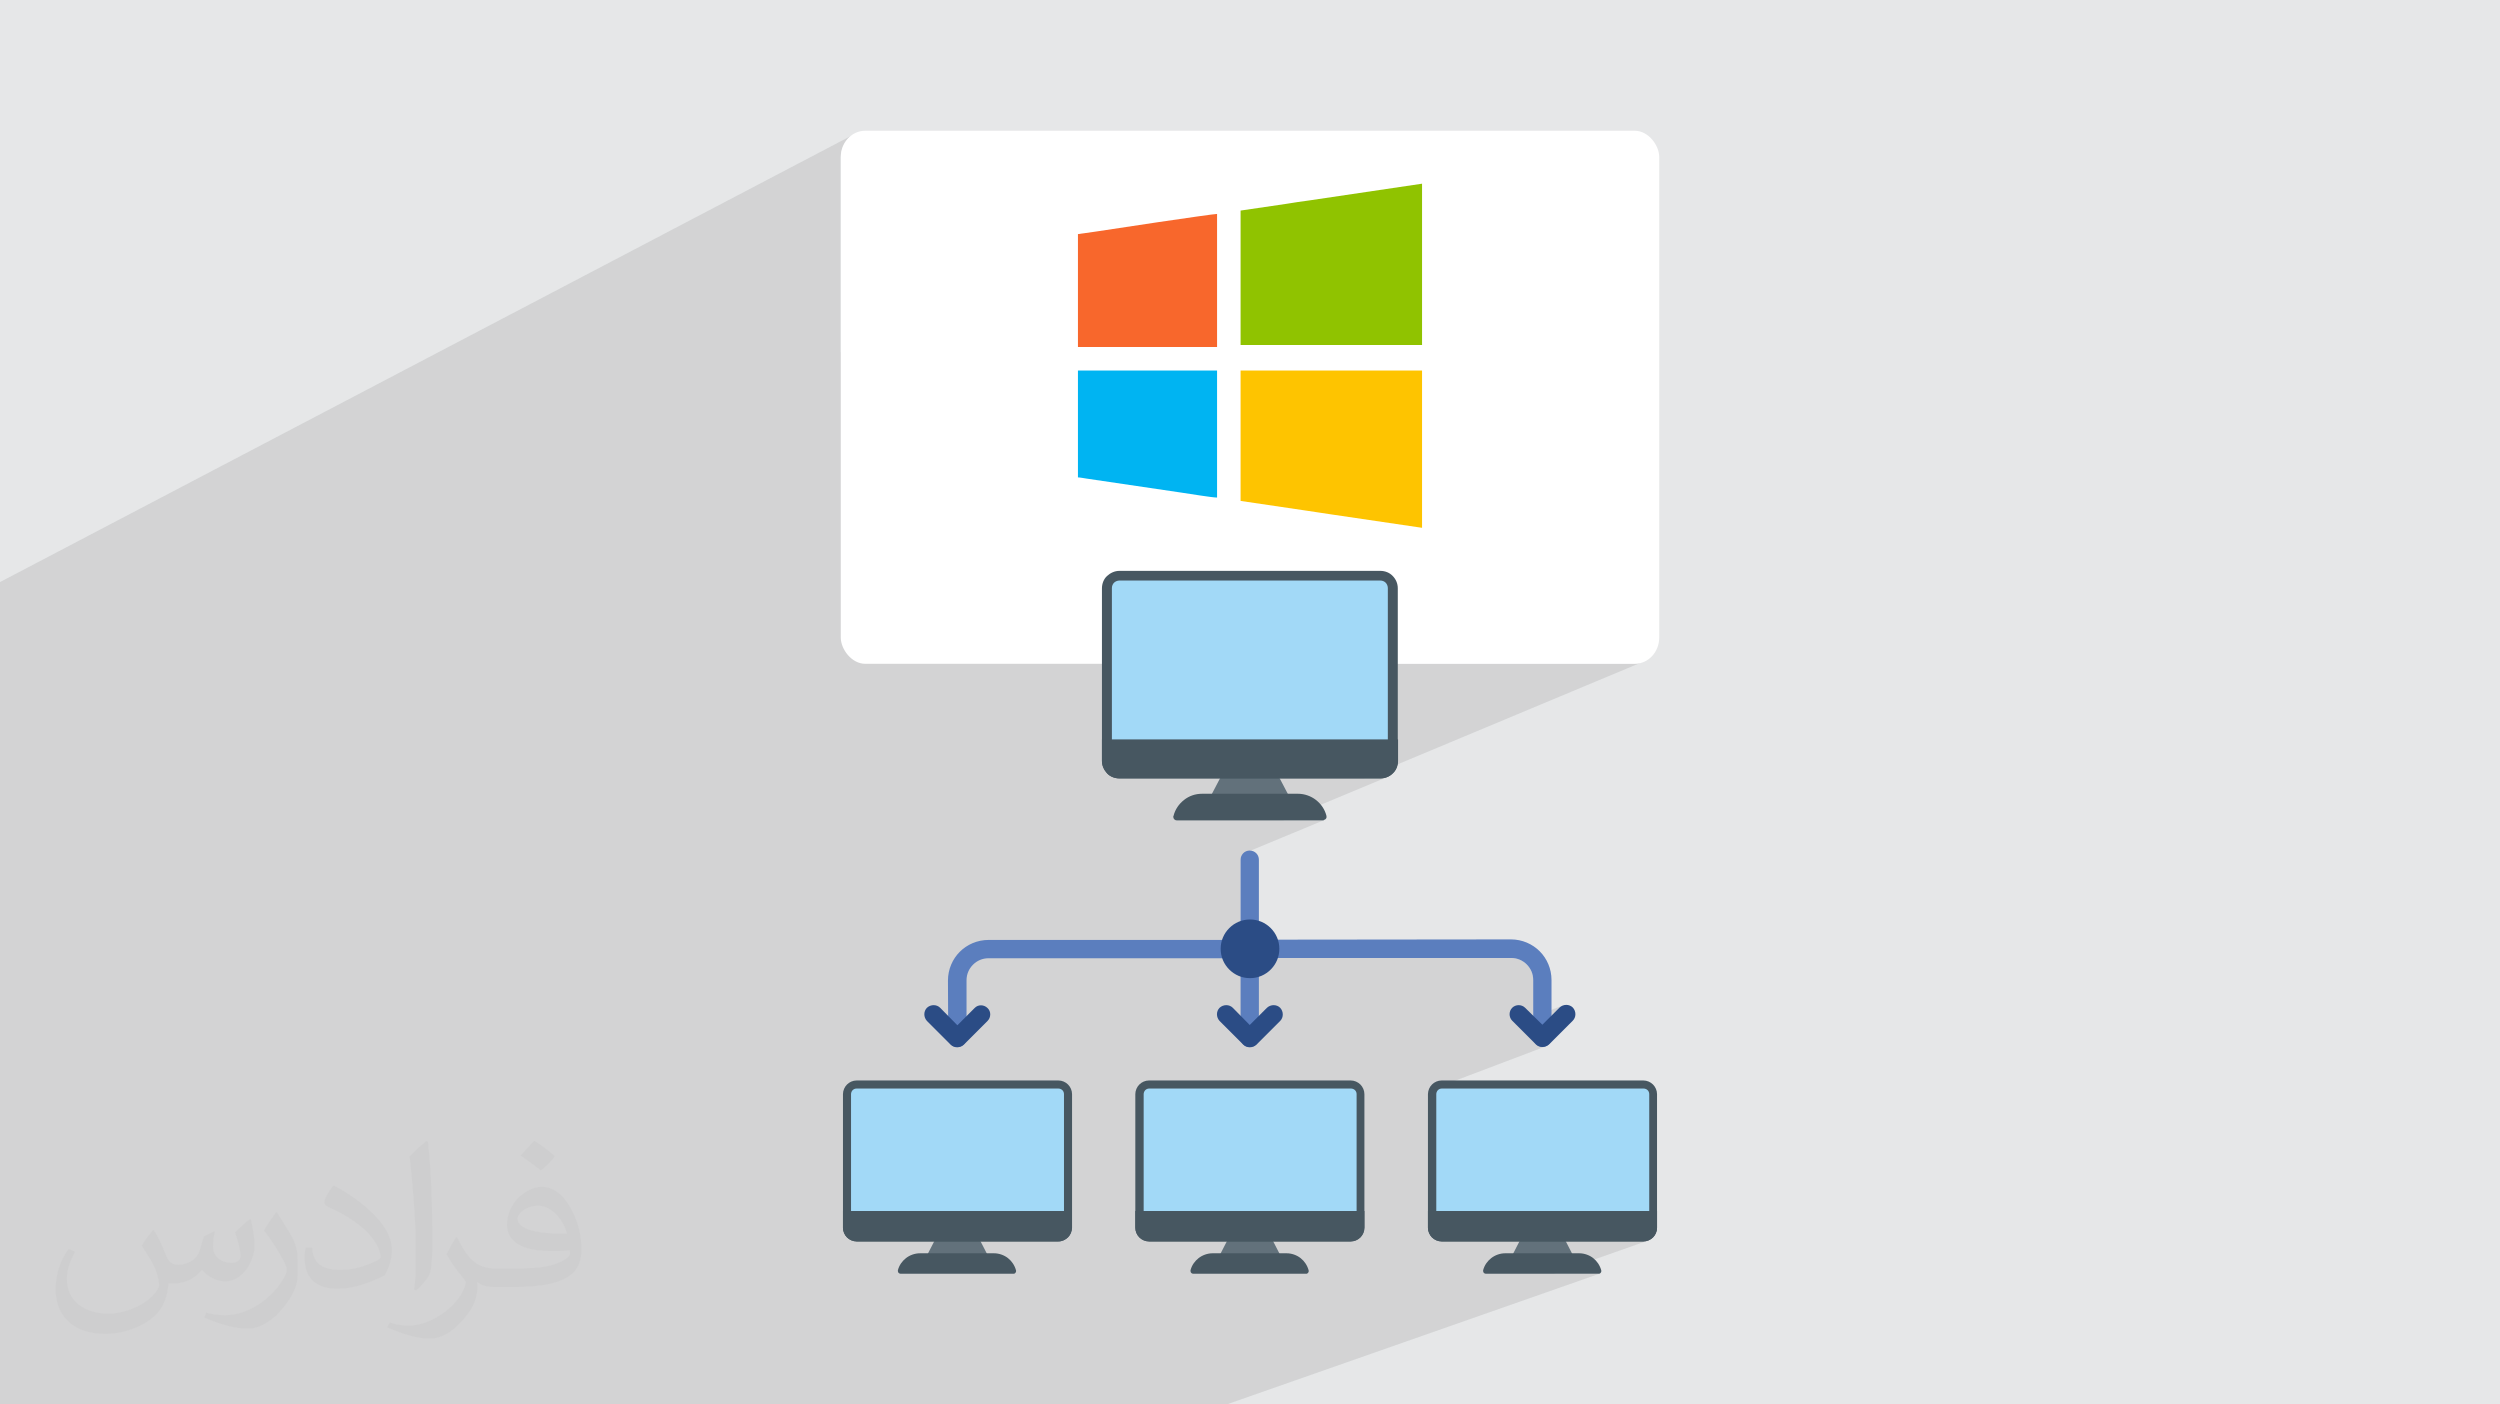 <?xml version="1.0" encoding="UTF-8"?>
<!DOCTYPE svg PUBLIC "-//W3C//DTD SVG 1.1//EN" "http://www.w3.org/Graphics/SVG/1.1/DTD/svg11.dtd">
<!-- Creator: CorelDRAW 2020 (64-Bit) -->
<svg xmlns="http://www.w3.org/2000/svg" xml:space="preserve" width="94.192mm" height="52.917mm" version="1.1" style="shape-rendering:geometricPrecision; text-rendering:geometricPrecision; image-rendering:optimizeQuality; fill-rule:evenodd; clip-rule:evenodd"
viewBox="0 0 9404.92 5283.66"
 xmlns:xlink="http://www.w3.org/1999/xlink"
 xmlns:xodm="http://www.corel.com/coreldraw/odm/2003">
 <defs>
  <style type="text/css">
   <![CDATA[
    .fil10 {fill:#A2D9F7}
    .fil7 {fill:#00B4F2}
    .fil4 {fill:#90C300}
    .fil0 {fill:#E6E7E8}
    .fil6 {fill:#F8672C}
    .fil5 {fill:#FEC400}
    .fil3 {fill:white}
    .fil8 {fill:#62717B;fill-rule:nonzero}
    .fil11 {fill:#5B7EBE;fill-rule:nonzero}
    .fil9 {fill:#475761;fill-rule:nonzero}
    .fil12 {fill:#2B4C85;fill-rule:nonzero}
    .fil2 {fill:#373435;fill-opacity:0.031}
    .fil1 {fill:#2B2A29;fill-opacity:0.102}
   ]]>
  </style>
 </defs>
 <g id="Layer_x0020_1">
  <polygon class="fil0" points="-0,0 9404.92,0 9404.92,5283.66 -0,5283.66 "/>
  <path class="fil1" d="M1381.82 5283.66l-70.46 0 -21.06 0 -1.48 0 -4.05 0 -6.11 0 -2.14 0 -5.96 0 -42.41 0 -8.15 0 -10.55 0 -47.68 0 -79.01 0 -35.36 0 -40.27 0 -12.07 0 -6.04 0 -9.49 0 -31.26 0 -110.38 0 -5.94 0 -120.12 0 -18.58 0 -98.97 0 -6.97 0 -32.69 0 -17.86 0 -46.66 0 -20.56 0 -5.97 0 -23.48 0 -69.75 0 -5.95 0 -5.92 0 -61.86 0 -1.16 0 -0.58 0 -0.67 0 -4.17 0 -0.75 0 -27.83 0 -14.76 0 -19.16 0 -7 0 -2.69 0 -17.35 0 -17.3 0 -73.01 0 -82.73 0 -6.89 0 -20.55 0 0 -10.78 0 -43.97 0 -2.22 0 -57.99 0 -1.4 0 -14.33 0 -0.32 0 -0.33 0 -0.32 0 -2.89 0 -0.1 0 -6.06 0 -43.23 0 -0.04 0 -4.83 0 -6.89 0 -10.84 0 -3.74 0 -8.94 0 -1.57 0 -14.15 0 -7.96 0 -23.47 0 -61.24 0 -16.12 0 -0.57 0 -2.54 0 -14.05 0 -22.93 0 -3.59 0 -28.72 0 -2.45 0 -124.67 0 -34.06 0 -47.62 0 -70.28 0 -84.14 0 -19.97 0 -14.28 0 -107.96 0 -266.04 0 -0.45 0 -1.99 0 -30.82 0 -3.66 0 -87.5 0 -103.73 0 -80.26 0 -189.1 0 -35.77 0 -75.73 0 -139.97 0 -66.31 0 -120.71 0 -24.74 0 -50.23 0 -26.38 0 -137.54 0 -20.61 0 -710.84 3223.42 -1690.07 -16.78 9.14 -14.65 12.09 -12.09 14.64 -9.14 16.78 -5.78 18.52 -2.02 19.86 0 734.39 892.22 -444.43 66.48 -9.38 4.91 -0.8 6.87 -1.09 8.69 -1.35 10.36 -1.61 11.91 -1.83 13.33 -2.03 14.61 -2.23 15.75 -2.38 16.75 -2.53 17.63 -2.66 18.37 -2.76 18.97 -2.84 19.44 -2.9 19.78 -2.94 19.98 -2.97 20.04 -2.97 19.97 -2.94 19.77 -2.9 19.42 -2.85 18.96 -2.76 18.34 -2.66 17.6 -2.53 16.71 -2.39 15.71 -2.23 14.57 -2.04 13.27 -1.84 11.86 -1.61 10.3 -1.36 8.62 -1.1 6.8 -0.81 4.84 -0.5 2.75 -0.17 0 30.83 88.5 -43.47 171.94 -25.29 10.6 -1.77 10.66 -1.7 10.7 -1.65 10.75 -1.6 10.76 -1.56 10.78 -1.53 10.78 -1.5 10.77 -1.48 424.91 -63.07 0 606.82 -206.45 96.08 206.45 0 0 591.64 -446.63 198.41 289.52 0 3 0.14 2.88 0.41 2.77 0.68 2.64 0.92 2.49 1.17 2.34 1.39 2.18 1.6 1.99 1.81 1.8 2.04 1.61 2.27 1.38 2.46 1.17 2.61 0.92 2.7 0.68 2.75 0.41 2.75 0.14 2.7 0 284.85 922.15 0 19.85 -2.02 18.52 -5.78 -1050.09 438.96 61.21 0 6.78 -0.33 6.62 -0.97 6.42 -1.59 6.13 -2.18 -0.68 0.29 0.81 -0.29 -390.97 163.05 148.35 0 4.88 -2.03 2.51 -0.66 -6.47 2.69 0.93 0 0.38 0 0.38 -0.03 0.38 -0.08 0.38 -0.14 -304.75 126.5 -1.86 2.26 -3.15 5.85 -1.99 6.5 -0.69 7 0 259.26 0.69 7 1.99 6.5 3.15 5.85 4.17 5.08 5.08 4.18 5.85 3.15 6.5 1.99 7 0.69 7.01 -0.69 6.49 -1.99 -122.6 49.62 0.29 5.81 1.66 10.91 2.7 10.53 1.01 2.76 0.48 0 166.45 -67.2 -5.85 3.15 -5.08 4.17 -4.18 5.08 -3.15 5.85 -1.99 6.5 -0.69 7 0.69 7.01 1.99 6.49 3.15 5.86 4.18 5.08 5.08 4.17 5.85 3.15 6.5 1.99 7 0.69 906.4 0 8.59 0.42 8.29 1.24 7.95 2.03 7.59 2.78 7.21 3.47 6.81 4.16 6.38 4.8 5.93 5.4 5.4 5.93 4.8 6.38 4.16 6.81 3.47 7.21 2.78 7.6 2.03 7.95 1.24 8.28 0.42 8.59 0 138.42 111.13 -42.53 -6.22 3.09 -5.66 4.31 -64.82 64.82 -34.43 13.13 0 35.48 0.69 7 1.99 6.5 3.15 5.85 4.18 5.08 5.08 4.18 5.85 3.15 6.49 1.99 7 0.69 7.01 -0.69 6.49 -1.99 -7.69 2.92 1.05 -0.1 6.58 -1.86 -442.21 167.49 -0.55 2.08 -0.81 5.13 -0.12 2.23 44.15 -16.71 1.95 -0.66 2.04 -0.48 2.14 -0.28 2.23 -0.1 758.54 0 1.94 0.1 2.01 0.28 2.02 0.48 2.02 0.66 1.96 0.86 1.89 1.04 1.76 1.24 1.61 1.42 1.43 1.57 1.23 1.66 1.05 1.76 0.86 1.86 0.66 1.95 0.48 2.04 0.28 2.14 0.1 2.24 0 439.52 29.38 0 0 62.79 -0.28 5.26 -0.81 5.13 -1.32 4.96 -1.78 4.77 -2.2 4.52 -2.6 4.25 -2.95 3.94 -3.28 3.6 -3.6 3.27 -3.94 2.96 -4.25 2.59 -4.52 2.21 -4.77 1.77 -351.66 123.94 170.21 0 0.33 0 0.25 0 0.18 0 0.12 0 0.08 0 0.03 0 0.02 0 0 0 -1402.83 491.88 -0.97 0 -163.01 0 -8.08 0 -6.27 0 -70.38 0 -5.75 0 -1.85 0 -5.23 0 -27.72 0 -78.14 0 -41.89 0 -18.97 0 -17.98 0 -8.2 0 -10.32 0 -39.06 0 -12.32 0 -0.59 0 -30.82 0 -12.2 0 -84.66 0 -7.22 0 -239.34 0 -74.37 0 -88.52 0 -1.36 0 -19.57 0 -132.32 0 -8.3 0 -4.92 0 -16.87 0 -52.02 0 -5.35 0 -5.75 0 -5.02 0 -22.69 0 -75.56 0 -57.95 0 -2 0 -36.04 0 -7.92 0 -6.31 0 -37.88 0 -6.19 0 -0.5 0 -15.7 0 -22.45 0 -11 0 -9.28 0 -28.58 0 -41.13 0 -6.82 0 -241 0 -73.02 0 -100.78 0 -1.37 0 -4.08 0 -135.95 0 -0.05 0 -8.22 0 -4.53 0 -8.16 0 -57.04 0 -2.22 0 -0.99 0 -3.9 0 -0.05 0 -4.41 0 -15.3 0 -1.45 0 -2.21 0 -5.75 0 -3.02 0 -33.95 0 -6.14 0 -5.3 0 -27.59 0 -35.51 0 -19.52 0 -22.98 0 -35.13 0 -5.13 0 -2.51 0 -2.29 0 -7.57 0 -29.14 0 -0.05 0 -0.42 0 -11.89 0 -28.09 0 -5.47 0 -5.3 0 -4.5 0 -2.07 0 -36.38 0 -34.86 0 -6.43 0 -70.57 0 -7.02 0 -161.08 0 -3.03 0 -71.66 0 -78.65 0 -24.36 0 -80.96 0zm4642.26 -504.03l0 0zm-1034 -1710.51l0 0zm837.53 859.81l0 0zm-1049.19 -393.95l0 0z"/>
  <path class="fil2" d="M578.49 4627.69c17.95,27.21 29.6,53.36 40.96,82.43 8.45,16.91 12.93,48.09 52.57,48.09 11.61,0 28.28,-3.42 43.06,-11.61 16.63,-8.73 29.32,-21.94 35.94,-42l15.85 -53.36 38.57 -19.02 2.64 2.64c-5.27,20.09 -6.59,39.36 -6.59,54.43 0,44.63 38.57,61.56 69.22,61.56 17.95,0 34.09,-8.73 34.09,-25.11 0,-21.13 -8.98,-57.06 -20.62,-89.29 17.95,-17.95 35.94,-35.94 56.53,-50.47l3.17 1.6c8.98,38.04 14,75.56 14,100.66 0,24.57 -10.83,51.79 -19.81,69.49 -18.49,34.87 -51.25,62.62 -90.87,62.62 -30.1,0 -63.65,-15.07 -86.66,-43.06l-1.32 0c-21.66,26.96 -55.22,51.25 -108.86,51.25l-16.63 0c-2.64,35.41 -10.29,60.49 -21.94,82.95 -31.95,62.34 -126.81,106.47 -216.1,106.47 -124.17,0 -186.51,-71.59 -186.51,-166.96 0,-58.91 19.27,-113.6 48.88,-152.42l24.29 10.04c-18.49,35.41 -30.91,68.68 -30.91,101.45 0,89.29 72.66,131.83 156.4,131.83 77.68,0 173.83,-49.41 191.28,-106.72 -6.59,-62.62 -30.1,-91.93 -66.04,-148.99 10.83,-19.02 24.83,-38.04 42.28,-58.38l3.17 0 0 0 0 0 -0.02 -0.09zm1432.13 -336.04c26.15,16.39 51.79,35.66 76.87,57.85 -14,19.81 -31.45,37.79 -53.11,53.64 -25.11,-20.34 -50.19,-37.79 -75.84,-56.27 17.42,-19.55 34.62,-38.29 52.04,-55.22l0 0 0 0 0 0 0 0 0 0 0.03 0zm13.47 244.11c-42.28,0 -76.87,27.75 -76.87,48.34 0,44.13 84.53,57.85 185.72,57.31 -12.68,-51.79 -57.06,-105.68 -108.86,-105.68l0.01 0.03zm-94.86 236.19c54.96,0 103.04,-1.6 139.74,-10.83 40.96,-10.29 75.56,-30.91 75.56,-45.17 0,-3.7 0,-8.19 -1.32,-11.89 -22.98,2.11 -49.41,2.11 -72.38,2.11 -74.49,0 -131.55,-16.91 -154.02,-58.66 -5.55,-11.61 -9.51,-24.57 -9.51,-39.36 0,-40.43 17.42,-79.79 48.09,-107 25.61,-22.45 53.89,-36.44 82.67,-36.44 52.04,0 93.51,41.75 122.57,107.54 15.85,35.94 26.68,77.4 26.68,129.72 0,34.87 -9.51,64.19 -31.17,85.85 -40.43,39.11 -114.92,53.89 -229.04,53.89l-51.79 0 0 0 -13.47 0c-28.28,0 -48.62,-5.02 -64.72,-17.42l-2.64 0c0.79,6.59 1.32,12.93 1.32,19.02 0,25.61 -8.45,58.38 -25.61,84.53 -50.72,75.3 -105.68,108.04 -153.24,108.04 -48.09,0 -107,-18.49 -160.11,-42.54l9.51 -18.49c17.17,7.13 40.96,11.89 73.7,11.89 85.85,0 198.66,-82.43 212.66,-163 -3.17,-6.59 -8.98,-15.32 -17.17,-24.57 -25.11,-29.85 -40.96,-54.68 -55.75,-80.83 12.68,-25.11 24.29,-45.17 35.13,-63.4l4.49 -0.53c36.72,74.77 69.99,117.55 144.23,117.55l11.61 0 0 0 53.89 0 0 0 0 0 0 0 0 0 0 0 0.09 0.01zm-371.98 79c6.34,-34.34 6.87,-72.91 6.87,-108.86l0 -53.36c0,-99.6 -12.68,-244.36 -22.98,-338.68 17.95,-19.27 43.06,-42 62.87,-57.31l5.81 1.6c13.47,118.62 16.63,256 16.63,383.06 0,33.3 -1.32,65.79 -4.49,89.55 -1.85,30.1 -19.27,52.83 -56.53,87.7l-8.19 -3.7zm-382.8 -157.19c1.85,46.77 24.83,83.49 105.15,83.49 49.93,0 92.19,-12.93 138.96,-35.13 8.45,-3.7 12.93,-8.73 12.93,-12.93 0,-29.32 -22.45,-68.15 -60.23,-103.55 -36.72,-33.3 -85.34,-62.62 -130.76,-82.18 -15.6,-6.59 -20.62,-13.47 -20.62,-20.09 0,-13.47 17.95,-41.75 32.77,-62.09l5.02 -0.53c52.04,27.21 110.17,67.64 153.24,112.53 39.11,41.47 63.4,83.49 63.4,129.19 0,33.81 -10.29,65.51 -26.96,95.11 -57.06,28.79 -117.83,50.72 -178.06,50.72 -73.17,0 -123.1,-34.34 -123.1,-114.92 0,-8.73 0,-22.19 3.17,-39.64l25.11 0 0 0 0 0 0 0 0 0 0 0 -0.02 0zm-132.37 -132.9l45.45 73.45c16.63,27.21 32.23,56.81 32.23,103.55l0 59.7c0,48.34 -30.91,100.13 -80.83,151.38 -39.11,34.62 -73.7,49.41 -105.68,49.41 -47.55,0 -101.98,-14.79 -164.85,-41.75l7.13 -18.49c19.81,5.27 42.79,9.77 71.06,9.77 90.36,-0.53 182.8,-66.57 225.08,-147.15 5.02,-9.26 6.87,-17.95 6.87,-24.04 0,-9.26 -5.02,-19.55 -8.98,-28.79 -22.98,-43.31 -48.62,-82.95 -76.87,-119.68 14.79,-23.25 29.6,-45.7 45.7,-67.9l3.7 0.53 0 0 0 0 0 0 0 0 0 0 -0.02 0.01z"/>
  <g id="_2006995771712">
   <rect class="fil3" x="3162.96" y="491.87" width="3079" height="2005.32" rx="91.77" ry="98.84"/>
   <g>
    <path class="fil4" d="M5349.73 691.02l-424.91 63.07c-28.71,3.92 -57.64,7.98 -85.83,12.77l-171.94 25.29 0 505.68 682.68 0 0 -606.82z"/>
    <path class="fil5" d="M5349.73 1985.57l0 -591.64 -682.68 0 0 490.51 255.52 37.78c28.76,3.93 56.92,9.01 85.67,12.93l341.48 50.42z"/>
    <path class="fil6" d="M4055.18 880.66l0 424.78 523.38 0 0 -500.63c-17.67,0 -415.36,59.57 -456.9,66.48l-66.48 9.38z"/>
    <path class="fil7" d="M4055.18 1795.94c8.51,0.19 23.95,3.27 31.09,4.3l359.05 53.1c25.88,3.73 114.73,18.45 133.24,18.45l0 -477.87 -523.38 0 0 402.01z"/>
   </g>
   <g>
    <path class="fil8" d="M4635.62 4652.03c-5.07,-2.03 -11.14,-1.02 -13.17,4.04l-33.42 64.82c-2.03,5.06 -1.01,11.14 4.05,13.16 5.06,3.05 209.63,5.07 218.75,0 5.06,-2.02 7.09,-8.1 4.05,-13.16l-33.42 -64.82c-2.03,-5.06 -8.11,-7.08 -13.17,-4.04l-133.68 0z"/>
    <path class="fil9" d="M5081.23 4670.25l-758.54 0c-14.18,0 -27.35,-6.07 -36.46,-15.19 -9.11,-9.12 -15.19,-22.28 -15.19,-36.45l0 -502.32c0,-14.18 6.08,-27.35 15.19,-36.45 9.12,-9.12 22.29,-15.2 36.46,-15.2l758.54 0c14.17,0 27.34,6.08 36.45,15.2 9.12,9.11 15.19,22.28 15.19,36.45l0 502.32c0,14.18 -6.07,27.34 -15.19,36.45 -9.12,9.12 -22.29,15.19 -36.45,15.19z"/>
    <path class="fil10" d="M5103.5 4589.23l0 -472.94c0,-6.08 -2.03,-11.14 -6.08,-15.2 -4.04,-4.04 -10.12,-6.07 -15.19,-6.07l-758.54 0c-6.07,0 -11.14,2.03 -15.19,6.07 -4.05,4.05 -6.08,10.13 -6.08,15.2l0 502.32c0,6.07 2.03,11.13 6.08,15.19 4.04,4.05 10.12,6.08 15.19,6.08l758.54 0c6.08,0 11.14,-2.03 15.19,-6.08 4.05,-4.05 6.08,-10.12 6.08,-15.19l0 -29.38z"/>
    <path class="fil9" d="M5081.23 4670.25l-758.54 0c-14.18,0 -27.35,-6.07 -36.46,-15.19 -9.11,-9.12 -15.19,-22.28 -15.19,-36.45l0 -62.79 861.84 0 0 62.79c0,14.18 -6.07,27.34 -15.19,36.45 -9.12,9.12 -22.29,15.19 -36.45,15.19z"/>
    <path class="fil9" d="M4915.14 4791.79l-426.36 0c-5.06,0 -10.12,-4.05 -10.12,-10.12 0,-1.02 0,-2.03 0,-3.05 5.06,-19.24 16.2,-34.43 30.37,-45.57 14.18,-11.14 33.42,-18.23 52.67,-18.23l278.5 0 0 0c19.24,0 38.48,7.09 52.66,18.23 14.18,11.14 25.32,27.34 30.38,46.59l0 0c1.01,5.06 -2.03,10.12 -7.09,12.15 1.01,0 0,0 -1.01,0z"/>
    <path class="fil8" d="M3534.78 4652.03c-5.07,-2.03 -11.14,-1.02 -13.17,4.04l-33.42 64.82c-2.03,5.06 -1.02,11.14 4.05,13.16 5.06,3.05 209.63,5.07 218.75,0 5.06,-2.02 7.09,-8.1 4.04,-13.16l-33.41 -64.82c-2.03,-5.06 -8.11,-7.08 -13.17,-4.04l-133.68 0z"/>
    <path class="fil9" d="M3981.39 4670.25l-758.54 0c-14.18,0 -27.35,-6.07 -36.45,-15.19 -9.12,-9.12 -15.2,-22.28 -15.2,-36.45l0 -502.32c0,-14.18 6.08,-27.35 15.2,-36.45 9.11,-9.12 22.28,-15.2 36.45,-15.2l758.54 0c14.18,0 27.34,6.08 36.45,15.2 9.12,9.11 15.2,22.28 15.2,36.45l0 502.32c0,14.18 -6.08,27.34 -15.2,36.45 -10.12,9.12 -22.28,15.19 -36.45,15.19z"/>
    <path class="fil10" d="M4002.66 4589.23l0 -472.94c0,-6.08 -2.03,-11.14 -6.08,-15.2 -4.05,-4.04 -10.12,-6.07 -15.19,-6.07l-758.54 0c-6.07,0 -11.14,2.03 -15.19,6.07 -4.05,4.05 -6.08,10.13 -6.08,15.2l0 502.32c0,6.07 2.03,11.13 6.08,15.19 4.04,4.05 10.12,6.08 15.19,6.08l758.54 0c6.08,0 11.13,-2.03 15.19,-6.08 4.05,-4.05 6.08,-10.12 6.08,-15.19l0 -29.38z"/>
    <path class="fil9" d="M3981.39 4670.25l-758.54 0c-14.18,0 -27.35,-6.07 -36.45,-15.19 -9.12,-9.12 -15.2,-22.28 -15.2,-36.45l0 -62.79 860.83 0 0 62.79c0,14.18 -6.07,27.34 -15.19,36.45 -9.12,9.12 -21.27,15.19 -35.45,15.19z"/>
    <path class="fil9" d="M3814.29 4791.79l-426.35 0c-5.07,0 -10.13,-4.05 -10.13,-10.12 0,-1.02 0,-2.03 0,-3.05 5.06,-19.24 16.21,-34.43 30.38,-45.57 14.18,-11.14 33.42,-18.23 52.66,-18.23l278.51 0 0 0c19.24,0 38.48,7.09 52.66,18.23 14.18,11.14 25.32,27.34 30.38,46.59l0 0c1.01,5.06 -2.03,10.12 -7.09,12.15 1.01,0 0,0 -1.02,0z"/>
    <path class="fil8" d="M5736.47 4652.03c-5.06,-2.03 -11.14,-1.02 -13.17,4.04l-33.42 64.82c-2.03,5.06 -1.01,11.14 4.05,13.16 5.06,3.05 209.63,5.07 218.75,0 5.06,-2.02 7.09,-8.1 4.05,-13.16l-33.42 -64.82c-2.03,-5.06 -8.11,-7.08 -13.17,-4.04l-133.68 0z"/>
    <path class="fil9" d="M6182.07 4670.25l-758.54 0c-14.18,0 -27.35,-6.07 -36.46,-15.19 -9.11,-9.12 -15.19,-22.28 -15.19,-36.45l0 -502.32c0,-14.18 6.08,-27.35 15.19,-36.45 9.12,-9.12 22.29,-15.2 36.46,-15.2l758.54 0c14.18,0 27.34,6.08 36.45,15.2 9.12,9.11 15.2,22.28 15.2,36.45l0 502.32c0,14.18 -6.08,27.34 -15.2,36.45 -9.12,9.12 -22.28,15.19 -36.45,15.19z"/>
    <path class="fil10" d="M6204.35 4589.23l0 -472.94c0,-6.08 -2.03,-11.14 -6.08,-15.2 -4.04,-4.04 -10.12,-6.07 -15.19,-6.07l-758.54 0c-6.07,0 -11.13,2.03 -15.19,6.07 -4.05,4.05 -6.08,10.13 -6.08,15.2l0 502.32c0,6.07 2.03,11.13 6.08,15.19 4.05,4.05 10.12,6.08 15.19,6.08l758.54 0c6.08,0 11.14,-2.03 15.19,-6.08 4.05,-4.05 6.08,-10.12 6.08,-15.19l0 -29.38z"/>
    <path class="fil9" d="M6182.07 4670.25l-758.54 0c-14.18,0 -27.35,-6.07 -36.46,-15.19 -9.11,-9.12 -15.19,-22.28 -15.19,-36.45l0 -62.79 861.85 0 0 62.79c0,14.18 -6.08,27.34 -15.2,36.45 -9.12,9.12 -22.28,15.19 -36.45,15.19z"/>
    <path class="fil9" d="M6015.98 4791.79l-426.36 0c-5.06,0 -10.12,-4.05 -10.12,-10.12 0,-1.02 0,-2.03 0,-3.05 5.06,-19.24 16.21,-34.43 30.38,-45.57 14.17,-11.14 33.41,-18.23 52.66,-18.23l278.5 0 0 0c19.24,0 38.48,7.09 52.66,18.23 14.18,11.14 25.32,27.34 30.38,46.59l0 0c1.01,5.06 -2.03,10.12 -7.09,12.15 0,0 0,0 -1.01,0z"/>
    <path class="fil8" d="M4616.38 2905.05c-6.08,-3.04 -14.18,-1.01 -17.22,5.06l-43.54 83.04c-3.04,6.08 -1.02,14.18 5.06,17.22 7.09,4.04 270.4,6.07 282.55,0 6.08,-3.05 8.11,-11.14 5.06,-17.22l-43.54 -83.04c-3.04,-6.07 -11.14,-8.1 -17.21,-5.06l-171.15 0z"/>
    <path class="fil9" d="M5192.62 2928.35l-981.33 0c-18.23,0 -35.45,-7.09 -46.59,-19.24 -11.14,-12.15 -19.24,-28.36 -19.24,-46.59l0 -649.16c0,-18.23 7.09,-35.45 19.24,-46.59 12.15,-11.14 28.36,-19.24 46.59,-19.24l981.33 0c18.23,0 35.45,7.09 46.59,19.24 12.15,12.15 19.24,28.36 19.24,46.59l0 649.16c0,18.23 -7.09,35.45 -19.24,46.59 -11.14,12.15 -28.36,19.24 -46.59,19.24z"/>
    <path class="fil10" d="M5220.98 2824.03l0 -611.69c0,-7.09 -3.04,-15.19 -8.1,-20.25 -5.06,-5.07 -12.15,-8.11 -20.26,-8.11l-981.33 0c-7.09,0 -15.2,3.04 -20.26,8.11 -5.06,5.06 -8.1,12.15 -8.1,20.25l0 649.17c0,7.09 3.04,15.19 8.1,20.26 5.06,5.06 12.15,8.1 20.26,8.1l981.33 0c7.1,0 14.18,-3.04 20.26,-8.1 5.06,-5.07 8.1,-12.16 8.1,-20.26l0 -37.47z"/>
    <path class="fil9" d="M5192.62 2928.35l-981.33 0c-18.23,0 -35.45,-7.09 -46.59,-19.24 -11.14,-12.15 -19.24,-28.36 -19.24,-46.59l0 -81.02 1114.01 0 0 81.02c0,18.23 -7.09,35.45 -19.24,46.59 -12.16,12.15 -29.38,19.24 -47.61,19.24z"/>
    <path class="fil9" d="M4977.92 3086.34l-550.93 0c-7.09,0 -13.17,-6.08 -13.17,-13.17 0,-1.01 0,-3.04 1.02,-4.04 6.07,-24.31 20.25,-44.56 39.49,-59.76 19.24,-15.19 42.54,-23.29 67.86,-23.29l360.53 0 0 0c25.32,0 49.62,9.12 67.85,23.29 19.25,15.2 33.43,35.45 39.5,59.76l0 0c2.03,7.08 -2.03,14.17 -9.12,15.19 -1.01,2.03 -2.03,2.03 -3.04,2.03z"/>
    <path class="fil11" d="M4667.01 3493.45c0,19.24 15.19,34.44 34.43,34.44 19.25,0 34.44,-15.2 34.44,-34.44l0 -259.26c0,-19.24 -15.19,-34.43 -34.44,-34.43 -19.24,0 -34.43,15.19 -34.43,34.43l0 259.26z"/>
    <path class="fil11" d="M4667.01 3904.63c0,19.24 15.19,34.43 34.43,34.43 19.25,0 34.44,-15.19 34.44,-34.43l0 -259.27c0,-19.24 -15.19,-34.43 -34.44,-34.43 -19.24,0 -34.43,15.19 -34.43,34.43l0 259.27z"/>
    <path class="fil11" d="M4778.42 3534.98c-19.24,0 -34.44,15.19 -34.44,34.43 0,19.25 15.2,34.44 34.44,34.44l906.4 0c23.29,0 43.55,9.12 58.74,24.3 15.19,15.2 24.3,35.45 24.3,58.74l0 216.72c0,19.24 15.2,34.44 34.43,34.44 19.25,0 34.44,-15.2 34.44,-34.44l0 -216.72c0,-42.54 -17.21,-81.02 -44.56,-108.37 -27.34,-27.34 -65.82,-44.55 -108.36,-44.55l-905.39 1.01 0 0z"/>
    <path class="fil11" d="M3567.18 3904.63c0,19.24 15.19,34.43 34.44,34.43 19.24,0 34.43,-15.19 34.43,-34.43l0 -216.73c0,-23.28 9.12,-43.54 24.3,-58.73 15.2,-15.2 35.46,-24.31 58.74,-24.31l906.41 0c19.23,0 34.43,-15.19 34.43,-34.43 0,-19.24 -15.2,-34.44 -34.43,-34.44l-906.41 0c-42.54,0 -81.02,17.21 -108.37,44.56 -27.34,27.34 -44.55,65.83 -44.55,108.37l1.01 215.71 0 0z"/>
    <path class="fil12" d="M3536.8 3791.2c-13.16,-13.17 -35.45,-13.17 -49.62,0 -13.16,13.16 -13.16,35.45 0,49.62l89.13 89.12 0 0c13.17,13.17 35.45,13.17 49.62,0 1.01,-1.01 1.01,-1.01 2.03,-2.03l87.09 -87.09c13.17,-13.17 14.18,-35.45 0,-48.62 -13.16,-13.16 -35.44,-14.18 -48.61,0l-64.81 64.82 -64.82 -65.83z"/>
    <path class="fil12" d="M4637.65 3791.2c-13.17,-13.17 -35.45,-13.17 -49.62,0 -13.17,13.16 -13.17,35.45 0,49.62l89.12 89.12 0 0c13.17,13.17 35.45,13.17 49.62,0l0 0 89.13 -89.12c13.16,-13.17 13.16,-35.45 0,-49.62 -13.17,-13.17 -35.45,-13.17 -49.62,0l-64.82 64.81 -63.79 -64.81z"/>
    <path class="fil12" d="M5737.47 3791.2c-13.16,-13.17 -35.45,-13.17 -48.61,0 -13.17,13.16 -13.17,35.45 0,48.61l89.12 89.13 0 0c13.17,13.16 35.45,13.16 49.62,0l0 0 89.13 -89.13c13.16,-13.16 13.16,-35.45 0,-49.62 -13.17,-13.16 -35.45,-13.16 -49.62,0l-64.82 64.82 -64.81 -63.8z"/>
    <path class="fil12" d="M4780.44 3491.43c20.25,20.25 32.4,47.59 32.4,77.97 0,30.38 -12.15,57.73 -32.4,77.98 -20.26,20.26 -47.6,32.41 -77.98,32.41 -30.38,0 -57.73,-12.15 -77.98,-32.41 -20.26,-20.25 -32.41,-47.6 -32.41,-77.98 0,-30.38 12.15,-57.72 32.41,-77.97 20.25,-20.26 47.6,-32.41 77.98,-32.41 30.38,0 57.72,12.15 77.98,32.41z"/>
   </g>
  </g>
 </g>
</svg>
